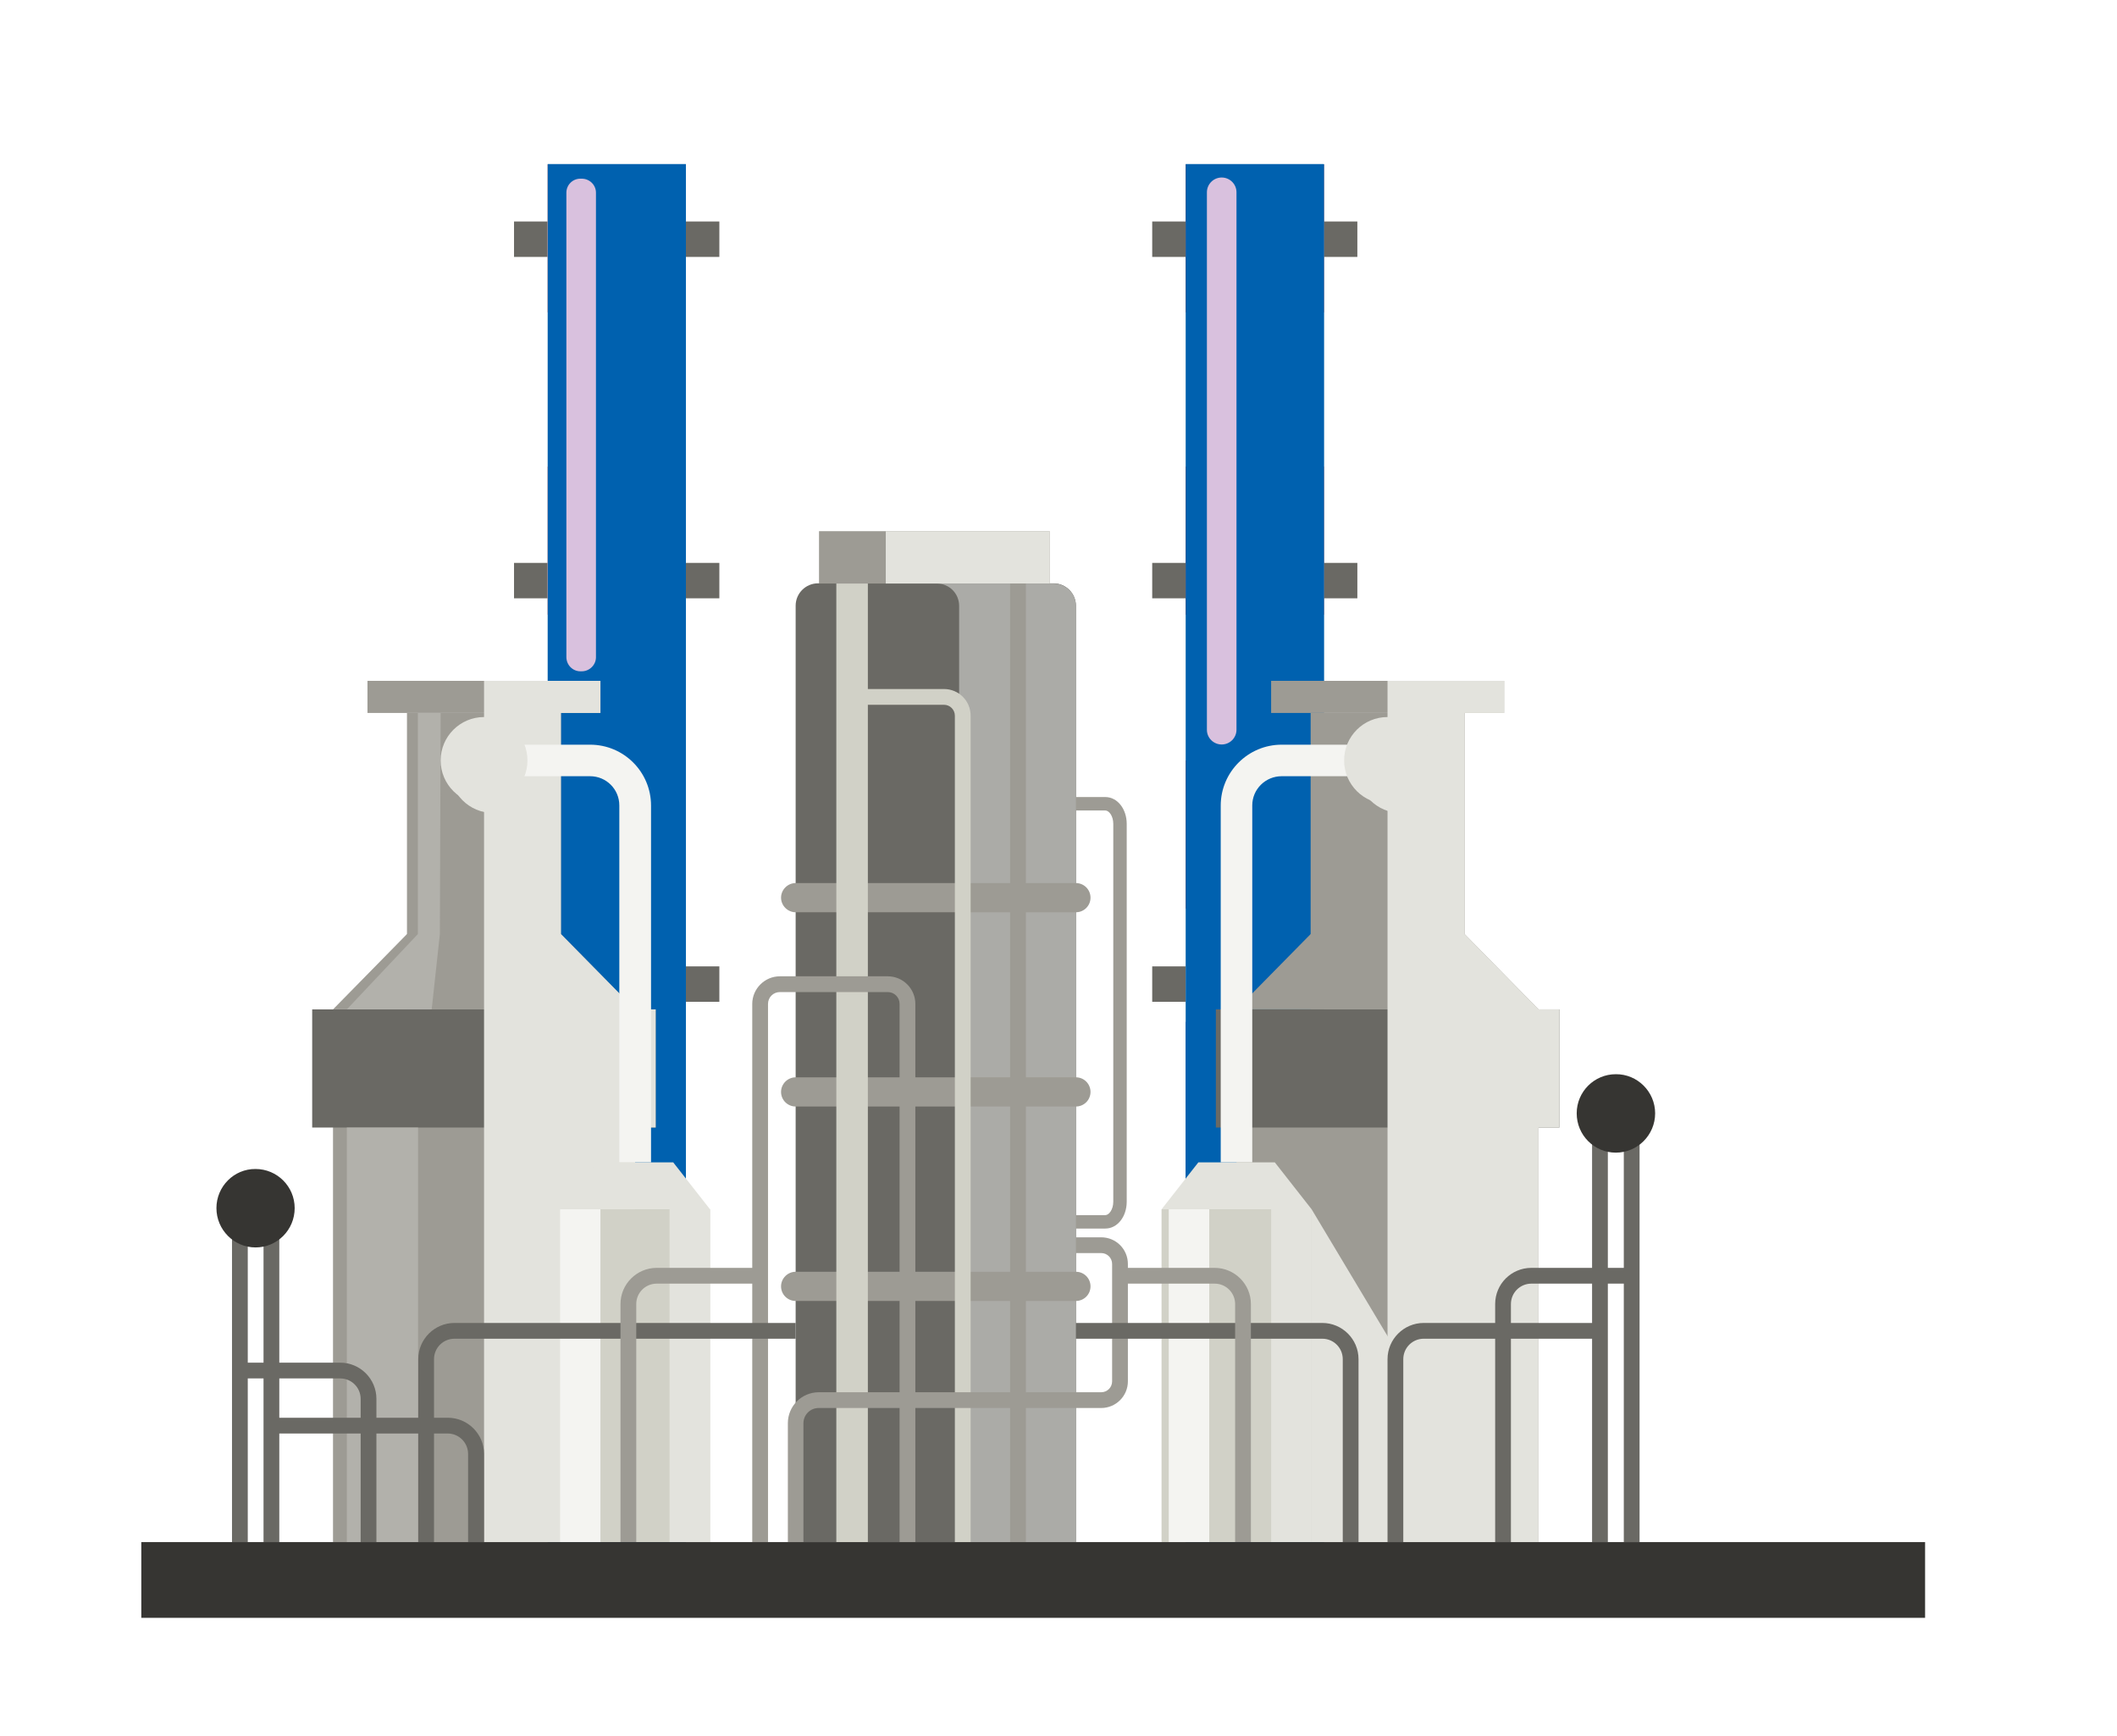 <?xml version="1.0" encoding="utf-8"?>
<!-- Generator: Adobe Illustrator 26.3.1, SVG Export Plug-In . SVG Version: 6.00 Build 0)  -->
<svg version="1.1" id="Layer_1" xmlns="http://www.w3.org/2000/svg" xmlns:xlink="http://www.w3.org/1999/xlink" x="0px" y="0px"
	 viewBox="0 0 108.77 89.2" style="enable-background:new 0 0 108.77 89.2;" xml:space="preserve">
<style type="text/css">
	.st0{fill:#67434A;}
	.st1{fill:#6B5572;}
	.st2{fill:#0061AF;}
	.st3{fill:#FFF5E4;}
	.st4{opacity:0.7;}
	.st5{clip-path:url(#SVGID_00000020366634834464763970000009954318108137278854_);fill:#7B5454;}
	.st6{fill:#C5B19E;}
	.st7{fill:#40262D;}
	.st8{opacity:0.3;}
	.st9{clip-path:url(#SVGID_00000103230134357370169970000006200783810217783184_);}
	.st10{clip-path:url(#SVGID_00000089569828077281978450000001781958898509711015_);fill:#7B5454;}
	.st11{clip-path:url(#SVGID_00000014628570912807936990000003142404799862777252_);}
	.st12{clip-path:url(#SVGID_00000060725157330180635810000004697562970790463135_);fill:#7B5454;}
	.st13{fill:#96CADA;}
	.st14{clip-path:url(#SVGID_00000085236554349629925800000016738503990727845001_);}
	.st15{clip-path:url(#SVGID_00000018234408104076365510000001130775005505090697_);fill:#7B5454;}
	.st16{clip-path:url(#SVGID_00000156547082066457112750000013893506285894996667_);}
	.st17{clip-path:url(#SVGID_00000144325857618159288470000010264691137299678608_);fill:#7B5454;}
	.st18{fill:#EDDCC1;}
	.st19{fill:#49354D;}
	.st20{fill:#312335;}
	.st21{fill:#FEC044;}
	.st22{clip-path:url(#SVGID_00000173154548021592585970000003980373470526839687_);}
	.st23{clip-path:url(#SVGID_00000039816279531505782310000016804488348717992372_);fill:#7B5454;}
	.st24{fill:#6E94A0;}
	.st25{clip-path:url(#SVGID_00000047773063248226852570000004820212444365536658_);}
	.st26{clip-path:url(#SVGID_00000039815701556538817850000015542219173327031465_);fill:#FFF5E4;}
	.st27{opacity:0.66;}
	.st28{clip-path:url(#SVGID_00000031886453166939813880000004704326511678714767_);}
	.st29{clip-path:url(#SVGID_00000024001562598869603100000005553975251003228314_);fill:#FFF5E4;}
	.st30{fill:#BDB040;}
	.st31{fill:#AEA535;}
	.st32{fill:#D1CA3F;}
	.st33{fill:#E2D649;}
	.st34{fill:#C2BD37;}
	.st35{fill:#A39E35;}
	.st36{fill:#6A6964;}
	.st37{clip-path:url(#SVGID_00000098903178109708766530000011354467175395635085_);}
	.st38{clip-path:url(#SVGID_00000146486604367473380770000000647912125873708476_);fill:#ABABA7;}
	.st39{fill:#9D9B94;}
	.st40{clip-path:url(#SVGID_00000116950562605984107130000013120978539845092273_);}
	.st41{clip-path:url(#SVGID_00000108289811622439240880000001964622061840567691_);fill:#E3E3DD;}
	.st42{fill:#E3E3DD;}
	.st43{fill:#E03F32;}
	.st44{clip-path:url(#SVGID_00000116956791213817453100000003153863719522000562_);}
	.st45{clip-path:url(#SVGID_00000035505948704136518680000014750150177570014655_);fill:#0061AF;}
	.st46{clip-path:url(#SVGID_00000038412357579045782950000003676060238476073867_);fill:#0061AF;}
	.st47{clip-path:url(#SVGID_00000163774525575440972700000007980788383613717145_);}
	.st48{clip-path:url(#SVGID_00000029743027748150994840000000841379574010283149_);fill:#D9C1DE;}
	.st49{clip-path:url(#SVGID_00000060709250259298662800000001423379720621132442_);}
	.st50{clip-path:url(#SVGID_00000008136532688253897400000011917359909726609327_);fill:#0061AF;}
	.st51{clip-path:url(#SVGID_00000006697483319974108120000004591254118177345949_);fill:#0061AF;}
	.st52{clip-path:url(#SVGID_00000003799233920823544260000005638531758413530524_);}
	.st53{clip-path:url(#SVGID_00000132062007868655657100000014093328942500273583_);fill:#D9C1DE;}
	.st54{clip-path:url(#SVGID_00000159471255483793912840000001678169071707050907_);}
	.st55{clip-path:url(#SVGID_00000133523155901591945220000009390111380955073958_);fill:#E3E3DD;}
	.st56{fill:#F4F4F1;}
	.st57{clip-path:url(#SVGID_00000020364710090174424020000007787717016476383143_);}
	.st58{clip-path:url(#SVGID_00000070808554220343685080000003099224891610301620_);fill:#E3E3DD;}
	.st59{fill:#D1D1C7;}
	.st60{clip-path:url(#SVGID_00000049181659978074746370000013921009623582144938_);}
	.st61{clip-path:url(#SVGID_00000132810325029713268910000008318187912353866383_);fill:#E3E3DD;}
	.st62{clip-path:url(#SVGID_00000170247694039326372320000018299391427615364012_);}
	.st63{clip-path:url(#SVGID_00000083088872980898148220000017671048111541679267_);fill:#E3E3DD;}
	.st64{fill:#B2B1AB;}
	.st65{clip-path:url(#SVGID_00000097463038044143589010000011819171684753506965_);}
	.st66{clip-path:url(#SVGID_00000047747625231606235990000010395372086078495646_);fill:#E3E3DD;}
	.st67{clip-path:url(#SVGID_00000043428656752471656330000005691151901817020839_);}
	.st68{clip-path:url(#SVGID_00000165949888719755639050000009618952182361132697_);fill:#E3E3DD;}
	.st69{clip-path:url(#SVGID_00000015312906623281721900000008640251463096944045_);}
	.st70{clip-path:url(#SVGID_00000124855618138288528160000006221575851261066169_);fill:#E3E3DD;}
	.st71{fill:#363532;}
	.st72{fill:#C7C8CA;}
	.st73{fill:#DCDDDE;}
	.st74{fill:#636466;}
	.st75{fill:#FBAD22;}
	.st76{fill:#EE9222;}
	.st77{fill:#CC4127;}
	.st78{fill:#A62E23;}
	.st79{fill:#58595B;}
	.st80{opacity:0.86;}
	.st81{clip-path:url(#SVGID_00000040564420734648147600000008612301459181385865_);}
	.st82{clip-path:url(#SVGID_00000002369271041815509630000017785707973547826856_);fill:#466A78;}
	.st83{fill:#E5E5E5;}
	.st84{opacity:0.6;}
	.st85{clip-path:url(#SVGID_00000083775890342373350110000012184767109111128986_);}
	.st86{clip-path:url(#SVGID_00000046311482063605961560000008986830013995578281_);fill:#E5E5E5;}
	.st87{clip-path:url(#SVGID_00000162338078474780038890000018322324101209940610_);}
	.st88{clip-path:url(#SVGID_00000134242005985511751360000003763704780022682251_);fill:#E5E5E5;}
	.st89{clip-path:url(#SVGID_00000068658463704221194620000013658004742946989445_);}
	.st90{clip-path:url(#SVGID_00000088840075718069345230000002697619558062203790_);fill:#E5E5E5;}
	.st91{clip-path:url(#SVGID_00000000207269758134255380000009764653939182150049_);}
	.st92{clip-path:url(#SVGID_00000064339527860720640220000018370704257407931312_);fill:#E5E5E5;}
	.st93{clip-path:url(#SVGID_00000147934334932907364190000014900488451858005145_);}
	.st94{clip-path:url(#SVGID_00000174565419302640659740000015397451355655450265_);fill:#E5E5E5;}
	.st95{clip-path:url(#SVGID_00000086658306557129846930000006409983871732296617_);}
	.st96{clip-path:url(#SVGID_00000090287651300060826690000001724277307357223085_);fill:#E5E5E5;}
	.st97{fill:#4D5973;}
	.st98{opacity:0.52;}
	.st99{clip-path:url(#SVGID_00000116932138496163382360000011746992458916998043_);}
	.st100{clip-path:url(#SVGID_00000014597995293992591980000007544183697269833620_);fill:#819C94;}
	.st101{fill:#6590A2;}
	.st102{fill:#F48580;}
	.st103{fill:#DBE1E5;}
	.st104{fill:#A6CED7;}
	.st105{fill:#F3F3F3;}
	.st106{fill:#414042;}
	.st107{fill:#005C99;}
	.st108{fill:#CDCDCC;}
	.st109{opacity:0.15;}
	.st110{clip-path:url(#SVGID_00000048459923359755338590000000864397222429926272_);}
	.st111{clip-path:url(#SVGID_00000124860754870401162850000005297707641259348624_);fill:#819C94;}
	.st112{fill:#6EC173;}
	.st113{fill:#7EC67E;}
	.st114{fill:#934D36;}
	.st115{fill:#66BF6B;}
	.st116{fill:#74C378;}
	.st117{fill:#59A85F;}
</style>
<path class="st36" d="M40.88,79.23h14.4V31.12c0-0.63-0.51-1.15-1.15-1.15H42.03c-0.63,0-1.15,0.51-1.15,1.15V79.23z"/>
<g>
	<g>
		<defs>
			<rect id="SVGID_00000051359997913679132060000000900641574657565611_" x="48.13" y="29.98" width="7.15" height="49.25"/>
		</defs>
		<clipPath id="SVGID_00000032613112702212932440000009425751022439677334_">
			<use xlink:href="#SVGID_00000051359997913679132060000000900641574657565611_"  style="overflow:visible;"/>
		</clipPath>
		<g style="clip-path:url(#SVGID_00000032613112702212932440000009425751022439677334_);">
			<defs>
				<rect id="SVGID_00000055667593320185654690000013759034136981596581_" x="48.13" y="29.98" width="7.15" height="49.25"/>
			</defs>
			<clipPath id="SVGID_00000064337761135963290240000013011225484907635086_">
				<use xlink:href="#SVGID_00000055667593320185654690000013759034136981596581_"  style="overflow:visible;"/>
			</clipPath>
			<path style="clip-path:url(#SVGID_00000064337761135963290240000013011225484907635086_);fill:#ABABA7;" d="M48.13,29.98h6
				c0.63,0,1.15,0.51,1.15,1.15v48.1h-6v-48.1C49.28,30.49,48.77,29.98,48.13,29.98"/>
		</g>
	</g>
</g>
<rect x="42.08" y="27.29" class="st39" width="11.85" height="2.69"/>
<g>
	<g>
		<defs>
			<rect id="SVGID_00000059296456990375353470000005552350737746638236_" x="45.51" y="27.29" width="8.42" height="2.69"/>
		</defs>
		<clipPath id="SVGID_00000114756362071121971850000013497189707061569215_">
			<use xlink:href="#SVGID_00000059296456990375353470000005552350737746638236_"  style="overflow:visible;"/>
		</clipPath>
		<g style="clip-path:url(#SVGID_00000114756362071121971850000013497189707061569215_);">
			<defs>
				<rect id="SVGID_00000170249218324773795950000014090827968945091465_" x="45.51" y="27.29" width="8.42" height="2.69"/>
			</defs>
			<clipPath id="SVGID_00000110449001433985512470000010081093555161418114_">
				<use xlink:href="#SVGID_00000170249218324773795950000014090827968945091465_"  style="overflow:visible;"/>
			</clipPath>
			
				<rect x="45.51" y="27.29" style="clip-path:url(#SVGID_00000110449001433985512470000010081093555161418114_);fill:#E3E3DD;" width="8.42" height="2.69"/>
		</g>
	</g>
</g>
<rect x="60.92" y="8.44" class="st42" width="7.1" height="70.79"/>
<rect x="60.92" y="23.97" class="st43" width="7.1" height="7.61"/>
<rect x="60.92" y="8.44" class="st43" width="7.1" height="7.61"/>
<rect x="60.92" y="39.07" class="st43" width="7.1" height="7.61"/>
<rect x="59.2" y="28.92" class="st36" width="1.72" height="1.82"/>
<rect x="68.02" y="28.92" class="st36" width="1.72" height="1.82"/>
<rect x="59.2" y="11.38" class="st36" width="1.72" height="1.82"/>
<rect x="68.02" y="11.38" class="st36" width="1.72" height="1.82"/>
<rect x="59.2" y="49.65" class="st36" width="1.72" height="1.82"/>
<g>
	<g>
		<defs>
			<rect id="SVGID_00000169543473798475936080000012880939882292948907_" x="60.92" y="8.43" width="7.1" height="71.21"/>
		</defs>
		<clipPath id="SVGID_00000127723332514831251040000018389088930413181851_">
			<use xlink:href="#SVGID_00000169543473798475936080000012880939882292948907_"  style="overflow:visible;"/>
		</clipPath>
		<g style="clip-path:url(#SVGID_00000127723332514831251040000018389088930413181851_);">
			<defs>
				<rect id="SVGID_00000137830956460148178630000010027922381340517821_" x="60.92" y="8.43" width="7.1" height="71.21"/>
			</defs>
			<clipPath id="SVGID_00000132788970789921316970000005182823429276228510_">
				<use xlink:href="#SVGID_00000137830956460148178630000010027922381340517821_"  style="overflow:visible;"/>
			</clipPath>
			
				<rect x="60.92" y="8.43" style="clip-path:url(#SVGID_00000132788970789921316970000005182823429276228510_);fill:#0061AF;" width="7.1" height="71.21"/>
		</g>
		<g style="clip-path:url(#SVGID_00000127723332514831251040000018389088930413181851_);">
			<defs>
				<rect id="SVGID_00000141439500202604743550000015294012345511120769_" x="60.92" y="8.44" width="7.1" height="71.21"/>
			</defs>
			<clipPath id="SVGID_00000169546996510481922080000004364476045455881650_">
				<use xlink:href="#SVGID_00000141439500202604743550000015294012345511120769_"  style="overflow:visible;"/>
			</clipPath>
			<polygon style="clip-path:url(#SVGID_00000169546996510481922080000004364476045455881650_);fill:#0061AF;" points="66.27,8.44 
				66.27,46.12 60.92,52.52 60.92,79.23 68.02,79.64 68.02,8.44 			"/>
		</g>
	</g>
</g>
<g>
	<g>
		<defs>
			<rect id="SVGID_00000033358544652524700670000015924449675325996202_" x="62.01" y="9.12" width="1.52" height="29.14"/>
		</defs>
		<clipPath id="SVGID_00000031201035863760564770000008989847874057358232_">
			<use xlink:href="#SVGID_00000033358544652524700670000015924449675325996202_"  style="overflow:visible;"/>
		</clipPath>
		<g style="clip-path:url(#SVGID_00000031201035863760564770000008989847874057358232_);">
			<defs>
				<rect id="SVGID_00000000199273428803684490000003471224775989191103_" x="62.01" y="9.12" width="1.52" height="29.14"/>
			</defs>
			<clipPath id="SVGID_00000006674024101067778000000006314601091652670891_">
				<use xlink:href="#SVGID_00000000199273428803684490000003471224775989191103_"  style="overflow:visible;"/>
			</clipPath>
			<path style="clip-path:url(#SVGID_00000006674024101067778000000006314601091652670891_);fill:#D9C1DE;" d="M62.77,38.25
				L62.77,38.25c0.42,0,0.76-0.34,0.76-0.76V9.88c0-0.42-0.34-0.76-0.76-0.76c-0.42,0-0.76,0.34-0.76,0.76v27.62
				C62.01,37.91,62.35,38.25,62.77,38.25"/>
		</g>
	</g>
</g>
<rect x="28.14" y="8.44" class="st42" width="7.1" height="70.79"/>
<rect x="28.14" y="39.07" class="st43" width="7.1" height="7.61"/>
<rect x="35.24" y="28.92" class="st36" width="1.72" height="1.82"/>
<rect x="26.41" y="28.92" class="st36" width="1.72" height="1.82"/>
<rect x="35.24" y="11.38" class="st36" width="1.72" height="1.82"/>
<rect x="26.41" y="11.38" class="st36" width="1.72" height="1.82"/>
<rect x="35.24" y="49.65" class="st36" width="1.72" height="1.82"/>
<rect x="28.14" y="8.44" class="st43" width="7.1" height="7.61"/>
<rect x="28.14" y="23.97" class="st43" width="7.1" height="7.61"/>
<g>
	<g>
		<defs>
			<rect id="SVGID_00000136394576410783303000000009792911588779624328_" x="28.14" y="8.43" width="7.1" height="71.21"/>
		</defs>
		<clipPath id="SVGID_00000141450784772742156760000002034805048583676342_">
			<use xlink:href="#SVGID_00000136394576410783303000000009792911588779624328_"  style="overflow:visible;"/>
		</clipPath>
		<g style="clip-path:url(#SVGID_00000141450784772742156760000002034805048583676342_);">
			<defs>
				<rect id="SVGID_00000052811274857417174680000009711837511657745596_" x="28.14" y="8.43" width="7.1" height="71.21"/>
			</defs>
			<clipPath id="SVGID_00000120533636515110836310000004498845276149780152_">
				<use xlink:href="#SVGID_00000052811274857417174680000009711837511657745596_"  style="overflow:visible;"/>
			</clipPath>
			
				<rect x="28.14" y="8.43" style="clip-path:url(#SVGID_00000120533636515110836310000004498845276149780152_);fill:#0061AF;" width="7.1" height="71.21"/>
		</g>
		<g style="clip-path:url(#SVGID_00000141450784772742156760000002034805048583676342_);">
			<defs>
				<rect id="SVGID_00000050645857097016651080000000987350080944514493_" x="28.14" y="8.44" width="7.1" height="71.21"/>
			</defs>
			<clipPath id="SVGID_00000181071216977740576210000004627848090511509162_">
				<use xlink:href="#SVGID_00000050645857097016651080000000987350080944514493_"  style="overflow:visible;"/>
			</clipPath>
			<polygon style="clip-path:url(#SVGID_00000181071216977740576210000004627848090511509162_);fill:#0061AF;" points="33.49,8.44 
				33.49,46.12 30.47,46.12 28.14,35.8 28.14,79.23 35.24,79.64 35.24,8.44 			"/>
		</g>
	</g>
</g>
<g>
	<g>
		<defs>
			<rect id="SVGID_00000020383250975062442520000012219933955512214185_" x="29.1" y="9.18" width="1.52" height="25.31"/>
		</defs>
		<clipPath id="SVGID_00000047766486296206967860000007777964069907695799_">
			<use xlink:href="#SVGID_00000020383250975062442520000012219933955512214185_"  style="overflow:visible;"/>
		</clipPath>
		<g style="clip-path:url(#SVGID_00000047766486296206967860000007777964069907695799_);">
			<defs>
				<rect id="SVGID_00000038415075515620371420000017019435522747187632_" x="29.1" y="9.18" width="1.52" height="25.31"/>
			</defs>
			<clipPath id="SVGID_00000126324226385823461820000000186291631205660073_">
				<use xlink:href="#SVGID_00000038415075515620371420000017019435522747187632_"  style="overflow:visible;"/>
			</clipPath>
			<path style="clip-path:url(#SVGID_00000126324226385823461820000000186291631205660073_);fill:#D9C1DE;" d="M29.82,34.49h0.07
				c0.4,0,0.73-0.33,0.73-0.72V9.9c0-0.4-0.33-0.72-0.73-0.72h-0.07c-0.4,0-0.72,0.32-0.72,0.72v23.86
				C29.1,34.16,29.42,34.49,29.82,34.49"/>
		</g>
	</g>
</g>
<rect x="63.53" y="51.86" class="st39" width="15.52" height="27.37"/>
<rect x="67.34" y="36.63" class="st39" width="7.91" height="15.22"/>
<polygon class="st39" points="67.34,47.99 75.25,47.99 79.05,51.86 63.53,51.86 "/>
<rect x="62.47" y="51.86" class="st36" width="17.65" height="6.07"/>
<rect x="65.31" y="34.98" class="st39" width="11.97" height="1.65"/>
<g>
	<g>
		<defs>
			<rect id="SVGID_00000178177953717706451520000011866085858160106668_" x="71.29" y="34.98" width="8.82" height="44.25"/>
		</defs>
		<clipPath id="SVGID_00000001624082183886522300000012967968858820640412_">
			<use xlink:href="#SVGID_00000178177953717706451520000011866085858160106668_"  style="overflow:visible;"/>
		</clipPath>
		<g style="clip-path:url(#SVGID_00000001624082183886522300000012967968858820640412_);">
			<defs>
				<rect id="SVGID_00000154410585526645465270000002483351616721154710_" x="71.29" y="34.98" width="8.82" height="44.25"/>
			</defs>
			<clipPath id="SVGID_00000155132841573821939580000006990410964717580976_">
				<use xlink:href="#SVGID_00000154410585526645465270000002483351616721154710_"  style="overflow:visible;"/>
			</clipPath>
			<polygon style="clip-path:url(#SVGID_00000155132841573821939580000006990410964717580976_);fill:#E3E3DD;" points="71.29,36.46 
				71.29,47.99 71.29,79.23 79.05,79.23 79.05,57.93 80.12,57.93 80.12,51.86 79.05,51.86 75.25,47.99 75.25,36.63 77.28,36.63 
				77.28,34.98 71.29,34.98 			"/>
		</g>
	</g>
</g>
<path class="st56" d="M62.72,59.72h1.62V41.38c0-0.83,0.68-1.5,1.51-1.5h5.44v-1.62h-5.44c-1.72,0-3.13,1.4-3.13,3.13V59.72z"/>
<g>
	<g>
		<defs>
			<rect id="SVGID_00000178204545301780258220000016177550698178317455_" x="69.75" y="37.31" width="4.46" height="4.46"/>
		</defs>
		<clipPath id="SVGID_00000024711876449735956000000000142930654992880512_">
			<use xlink:href="#SVGID_00000178204545301780258220000016177550698178317455_"  style="overflow:visible;"/>
		</clipPath>
		<g style="clip-path:url(#SVGID_00000024711876449735956000000000142930654992880512_);">
			<defs>
				<rect id="SVGID_00000123425863153567903630000013445957557532748177_" x="69.75" y="37.31" width="4.46" height="4.46"/>
			</defs>
			<clipPath id="SVGID_00000105407941633753497980000013831609178663795119_">
				<use xlink:href="#SVGID_00000123425863153567903630000013445957557532748177_"  style="overflow:visible;"/>
			</clipPath>
			<path style="clip-path:url(#SVGID_00000105407941633753497980000013831609178663795119_);fill:#E3E3DD;" d="M69.75,39.54
				c0,1.23,1,2.23,2.23,2.23s2.23-1,2.23-2.23c0-1.23-1-2.23-2.23-2.23S69.75,38.31,69.75,39.54"/>
		</g>
	</g>
</g>
<path class="st42" d="M69.06,39.07c0,1.23,1,2.23,2.23,2.23s2.23-1,2.23-2.23c0-1.23-1-2.23-2.23-2.23S69.06,37.83,69.06,39.07"/>
<rect x="59.68" y="62.13" class="st59" width="7.71" height="17.1"/>
<polygon class="st42" points="61.57,59.72 65.5,59.72 67.39,62.13 59.68,62.13 "/>
<g>
	<g>
		<defs>
			<rect id="SVGID_00000176043106854983561560000015038101380467436981_" x="65.31" y="62.13" width="2.08" height="17.1"/>
		</defs>
		<clipPath id="SVGID_00000064343885214202008060000004621523045741514418_">
			<use xlink:href="#SVGID_00000176043106854983561560000015038101380467436981_"  style="overflow:visible;"/>
		</clipPath>
		<g style="clip-path:url(#SVGID_00000064343885214202008060000004621523045741514418_);">
			<defs>
				<rect id="SVGID_00000078020360705343700660000005925304469311229345_" x="65.31" y="62.13" width="2.08" height="17.1"/>
			</defs>
			<clipPath id="SVGID_00000150062322053377699900000004153955840348464772_">
				<use xlink:href="#SVGID_00000078020360705343700660000005925304469311229345_"  style="overflow:visible;"/>
			</clipPath>
			
				<rect x="65.31" y="62.13" style="clip-path:url(#SVGID_00000150062322053377699900000004153955840348464772_);fill:#E3E3DD;" width="2.08" height="17.1"/>
		</g>
	</g>
</g>
<rect x="60.05" y="62.13" class="st56" width="2.08" height="17.1"/>
<rect x="17.11" y="51.86" class="st39" width="15.52" height="27.37"/>
<rect x="20.91" y="36.63" class="st39" width="7.91" height="15.22"/>
<rect x="18.88" y="34.98" class="st39" width="11.97" height="1.65"/>
<polygon class="st39" points="28.82,47.99 20.91,47.99 17.11,51.86 32.63,51.86 "/>
<rect x="16.04" y="51.86" class="st36" width="17.65" height="6.07"/>
<g>
	<g>
		<defs>
			<rect id="SVGID_00000149344334636440152990000001833771650906941329_" x="24.87" y="34.98" width="8.82" height="44.25"/>
		</defs>
		<clipPath id="SVGID_00000070098536287027762490000016080757726157074310_">
			<use xlink:href="#SVGID_00000149344334636440152990000001833771650906941329_"  style="overflow:visible;"/>
		</clipPath>
		<g style="clip-path:url(#SVGID_00000070098536287027762490000016080757726157074310_);">
			<defs>
				<rect id="SVGID_00000140720670603178905640000011882871565671782805_" x="24.87" y="34.98" width="8.82" height="44.25"/>
			</defs>
			<clipPath id="SVGID_00000173858548097832179080000004745543359106568874_">
				<use xlink:href="#SVGID_00000140720670603178905640000011882871565671782805_"  style="overflow:visible;"/>
			</clipPath>
			<polygon style="clip-path:url(#SVGID_00000173858548097832179080000004745543359106568874_);fill:#E3E3DD;" points="24.87,36.46 
				24.87,47.99 24.87,79.23 32.63,79.23 32.63,57.93 33.69,57.93 33.69,51.86 32.63,51.86 28.82,47.99 28.82,36.63 30.85,36.63 
				30.85,34.98 24.87,34.98 			"/>
		</g>
	</g>
</g>
<rect x="17.82" y="57.93" class="st64" width="3.66" height="21.3"/>
<polygon class="st64" points="21.47,36.63 21.47,47.99 17.82,51.86 22.18,51.86 22.6,47.99 22.64,36.63 "/>
<g>
	<g>
		<defs>
			<rect id="SVGID_00000125563803521218023720000016580452265686277797_" x="23.11" y="37.31" width="4.46" height="4.46"/>
		</defs>
		<clipPath id="SVGID_00000039842294342202800400000015632778410939949238_">
			<use xlink:href="#SVGID_00000125563803521218023720000016580452265686277797_"  style="overflow:visible;"/>
		</clipPath>
		<g style="clip-path:url(#SVGID_00000039842294342202800400000015632778410939949238_);">
			<defs>
				<rect id="SVGID_00000165194487978512745510000016048835386230237608_" x="23.11" y="37.31" width="4.46" height="4.46"/>
			</defs>
			<clipPath id="SVGID_00000016755382253263860900000017111811709540699556_">
				<use xlink:href="#SVGID_00000165194487978512745510000016048835386230237608_"  style="overflow:visible;"/>
			</clipPath>
			<path style="clip-path:url(#SVGID_00000016755382253263860900000017111811709540699556_);fill:#E3E3DD;" d="M27.57,39.54
				c0,1.23-1,2.23-2.23,2.23c-1.23,0-2.23-1-2.23-2.23c0-1.23,1-2.23,2.23-2.23C26.57,37.31,27.57,38.31,27.57,39.54"/>
		</g>
	</g>
</g>
<path class="st56" d="M33.44,59.72h-1.62V41.38c0-0.83-0.67-1.5-1.5-1.5h-5.44v-1.62h5.44c1.73,0,3.13,1.4,3.13,3.13V59.72z"/>
<rect x="28.77" y="62.13" class="st59" width="7.71" height="17.1"/>
<g>
	<g>
		<defs>
			<rect id="SVGID_00000075862521622739314880000015264015483997879967_" x="34.4" y="62.13" width="2.08" height="17.1"/>
		</defs>
		<clipPath id="SVGID_00000067922677125286169290000014602685466862865046_">
			<use xlink:href="#SVGID_00000075862521622739314880000015264015483997879967_"  style="overflow:visible;"/>
		</clipPath>
		<g style="clip-path:url(#SVGID_00000067922677125286169290000014602685466862865046_);">
			<defs>
				<rect id="SVGID_00000170981175215472673490000007897772278121625264_" x="34.4" y="62.13" width="2.08" height="17.1"/>
			</defs>
			<clipPath id="SVGID_00000162318781366245589570000006701877237472272528_">
				<use xlink:href="#SVGID_00000170981175215472673490000007897772278121625264_"  style="overflow:visible;"/>
			</clipPath>
			
				<rect x="34.4" y="62.13" style="clip-path:url(#SVGID_00000162318781366245589570000006701877237472272528_);fill:#E3E3DD;" width="2.08" height="17.1"/>
		</g>
	</g>
</g>
<rect x="28.77" y="62.13" class="st56" width="2.08" height="17.1"/>
<polygon class="st42" points="34.59,59.72 30.66,59.72 28.77,62.13 36.48,62.13 "/>
<path class="st42" d="M27.1,39.07c0,1.23-1,2.23-2.23,2.23c-1.23,0-2.23-1-2.23-2.23c0-1.23,1-2.23,2.23-2.23
	C26.1,36.83,27.1,37.83,27.1,39.07"/>
<path class="st39" d="M40.88,46.87h14.4c0.41,0,0.75-0.33,0.75-0.75c0-0.41-0.33-0.75-0.75-0.75h-14.4c-0.41,0-0.75,0.34-0.75,0.75
	C40.13,46.53,40.47,46.87,40.88,46.87"/>
<path class="st39" d="M40.88,56.85h14.4c0.41,0,0.75-0.33,0.75-0.75c0-0.41-0.33-0.75-0.75-0.75h-14.4c-0.41,0-0.75,0.34-0.75,0.75
	C40.13,56.52,40.47,56.85,40.88,56.85"/>
<path class="st39" d="M40.88,66.84h14.4c0.41,0,0.75-0.33,0.75-0.75c0-0.41-0.33-0.75-0.75-0.75h-14.4c-0.41,0-0.75,0.34-0.75,0.75
	C40.13,66.51,40.47,66.84,40.88,66.84"/>
<path class="st59" d="M49.06,79.23h0.81V36.77c0-0.76-0.61-1.37-1.37-1.37h-4.71v0.81h4.71c0.31,0,0.56,0.25,0.56,0.56V79.23z"/>
<rect x="42.97" y="29.98" class="st59" width="1.62" height="49.25"/>
<path class="st39" d="M38.65,79.23h0.81V51.58c0-0.34,0.27-0.61,0.61-0.61h5.54c0.34,0,0.61,0.27,0.61,0.61v27.65h0.81V51.58
	c0-0.79-0.64-1.42-1.42-1.42h-5.54c-0.78,0-1.42,0.64-1.42,1.42V79.23z"/>
<rect x="51.9" y="29.98" class="st39" width="0.81" height="49.25"/>
<path class="st39" d="M55.28,63.12h1.51c0.62,0,1.1-0.61,1.1-1.38V42.33c0-0.77-0.48-1.38-1.1-1.38h-1.51v0.69h1.51
	c0.19,0,0.41,0.28,0.41,0.69v19.41c0,0.4-0.22,0.69-0.41,0.69h-1.51V63.12z"/>
<path class="st39" d="M40.47,79.23h0.81v-6.11c0-0.43,0.35-0.78,0.78-0.78h14.52c0.75,0,1.37-0.61,1.37-1.37v-6.03
	c0-0.76-0.61-1.37-1.37-1.37h-1.3v0.81h1.3c0.31,0,0.56,0.25,0.56,0.56v6.03c0,0.31-0.25,0.56-0.56,0.56H42.07
	c-0.88,0-1.59,0.71-1.59,1.59V79.23z"/>
<rect x="81.8" y="57.52" class="st36" width="0.81" height="21.71"/>
<rect x="83.43" y="57.52" class="st36" width="0.81" height="21.71"/>
<g>
	<g>
		<defs>
			<rect id="SVGID_00000131353800757024831960000011215434235549782161_" x="67.39" y="62.13" width="10.24" height="17.1"/>
		</defs>
		<clipPath id="SVGID_00000021105598943106305530000011850698121336099985_">
			<use xlink:href="#SVGID_00000131353800757024831960000011215434235549782161_"  style="overflow:visible;"/>
		</clipPath>
		<g style="clip-path:url(#SVGID_00000021105598943106305530000011850698121336099985_);">
			<defs>
				<rect id="SVGID_00000171702333795536128890000010620060988961825950_" x="67.39" y="62.13" width="10.24" height="17.1"/>
			</defs>
			<clipPath id="SVGID_00000042018225196017220470000014565414147772379268_">
				<use xlink:href="#SVGID_00000171702333795536128890000010620060988961825950_"  style="overflow:visible;"/>
			</clipPath>
			<polygon style="clip-path:url(#SVGID_00000042018225196017220470000014565414147772379268_);fill:#E3E3DD;" points="67.39,62.13 
				77.63,79.23 67.39,79.23 			"/>
		</g>
	</g>
</g>
<path class="st71" d="M85.04,57.2c0,1.11-0.9,2.02-2.02,2.02c-1.11,0-2.01-0.9-2.01-2.02c0-1.11,0.9-2.01,2.01-2.01
	C84.13,55.18,85.04,56.09,85.04,57.2"/>
<path class="st36" d="M72.1,79.23h-0.81v-9.4c0-1.03,0.84-1.86,1.86-1.86h9.06v0.81h-9.06c-0.58,0-1.05,0.47-1.05,1.05V79.23z"/>
<path class="st36" d="M77.63,79.23h-0.81V67c0-1.03,0.83-1.86,1.86-1.86h5.15v0.81h-5.15c-0.58,0-1.05,0.47-1.05,1.05V79.23z"/>
<path class="st36" d="M68.99,79.23h0.81v-9.4c0-1.03-0.84-1.86-1.86-1.86H55.28v0.81h12.66c0.58,0,1.05,0.47,1.05,1.05V79.23z"/>
<path class="st39" d="M63.46,79.23h0.81V67c0-1.03-0.84-1.86-1.86-1.86h-5.15v0.81h5.15c0.58,0,1.05,0.47,1.05,1.05V79.23z"/>
<rect x="13.54" y="62.39" class="st36" width="0.81" height="16.85"/>
<rect x="11.92" y="62.39" class="st36" width="0.81" height="16.85"/>
<path class="st71" d="M11.12,62.07c0,1.11,0.9,2.02,2.01,2.02c1.11,0,2.01-0.9,2.01-2.02c0-1.11-0.9-2.01-2.01-2.01
	C12.02,60.05,11.12,60.96,11.12,62.07"/>
<path class="st36" d="M24.06,79.23h0.81V74.7c0-1.03-0.84-1.86-1.86-1.86h-9.05v0.81H23c0.58,0,1.05,0.47,1.05,1.05V79.23z"/>
<path class="st36" d="M18.53,79.23h0.81v-7.36c0-1.03-0.84-1.86-1.86-1.86h-5.15v0.81h5.15c0.58,0,1.05,0.47,1.05,1.05V79.23z"/>
<path class="st36" d="M22.3,79.23h-0.81v-9.4c0-1.03,0.84-1.86,1.86-1.86h17.53v0.81H23.35c-0.58,0-1.05,0.47-1.05,1.05V79.23z"/>
<path class="st39" d="M32.69,79.23h-0.81V67c0-1.03,0.84-1.86,1.86-1.86h5.15v0.81h-5.15c-0.58,0-1.05,0.47-1.05,1.05V79.23z"/>
<rect x="7.26" y="79.23" class="st71" width="91.65" height="3.89"/>
</svg>
